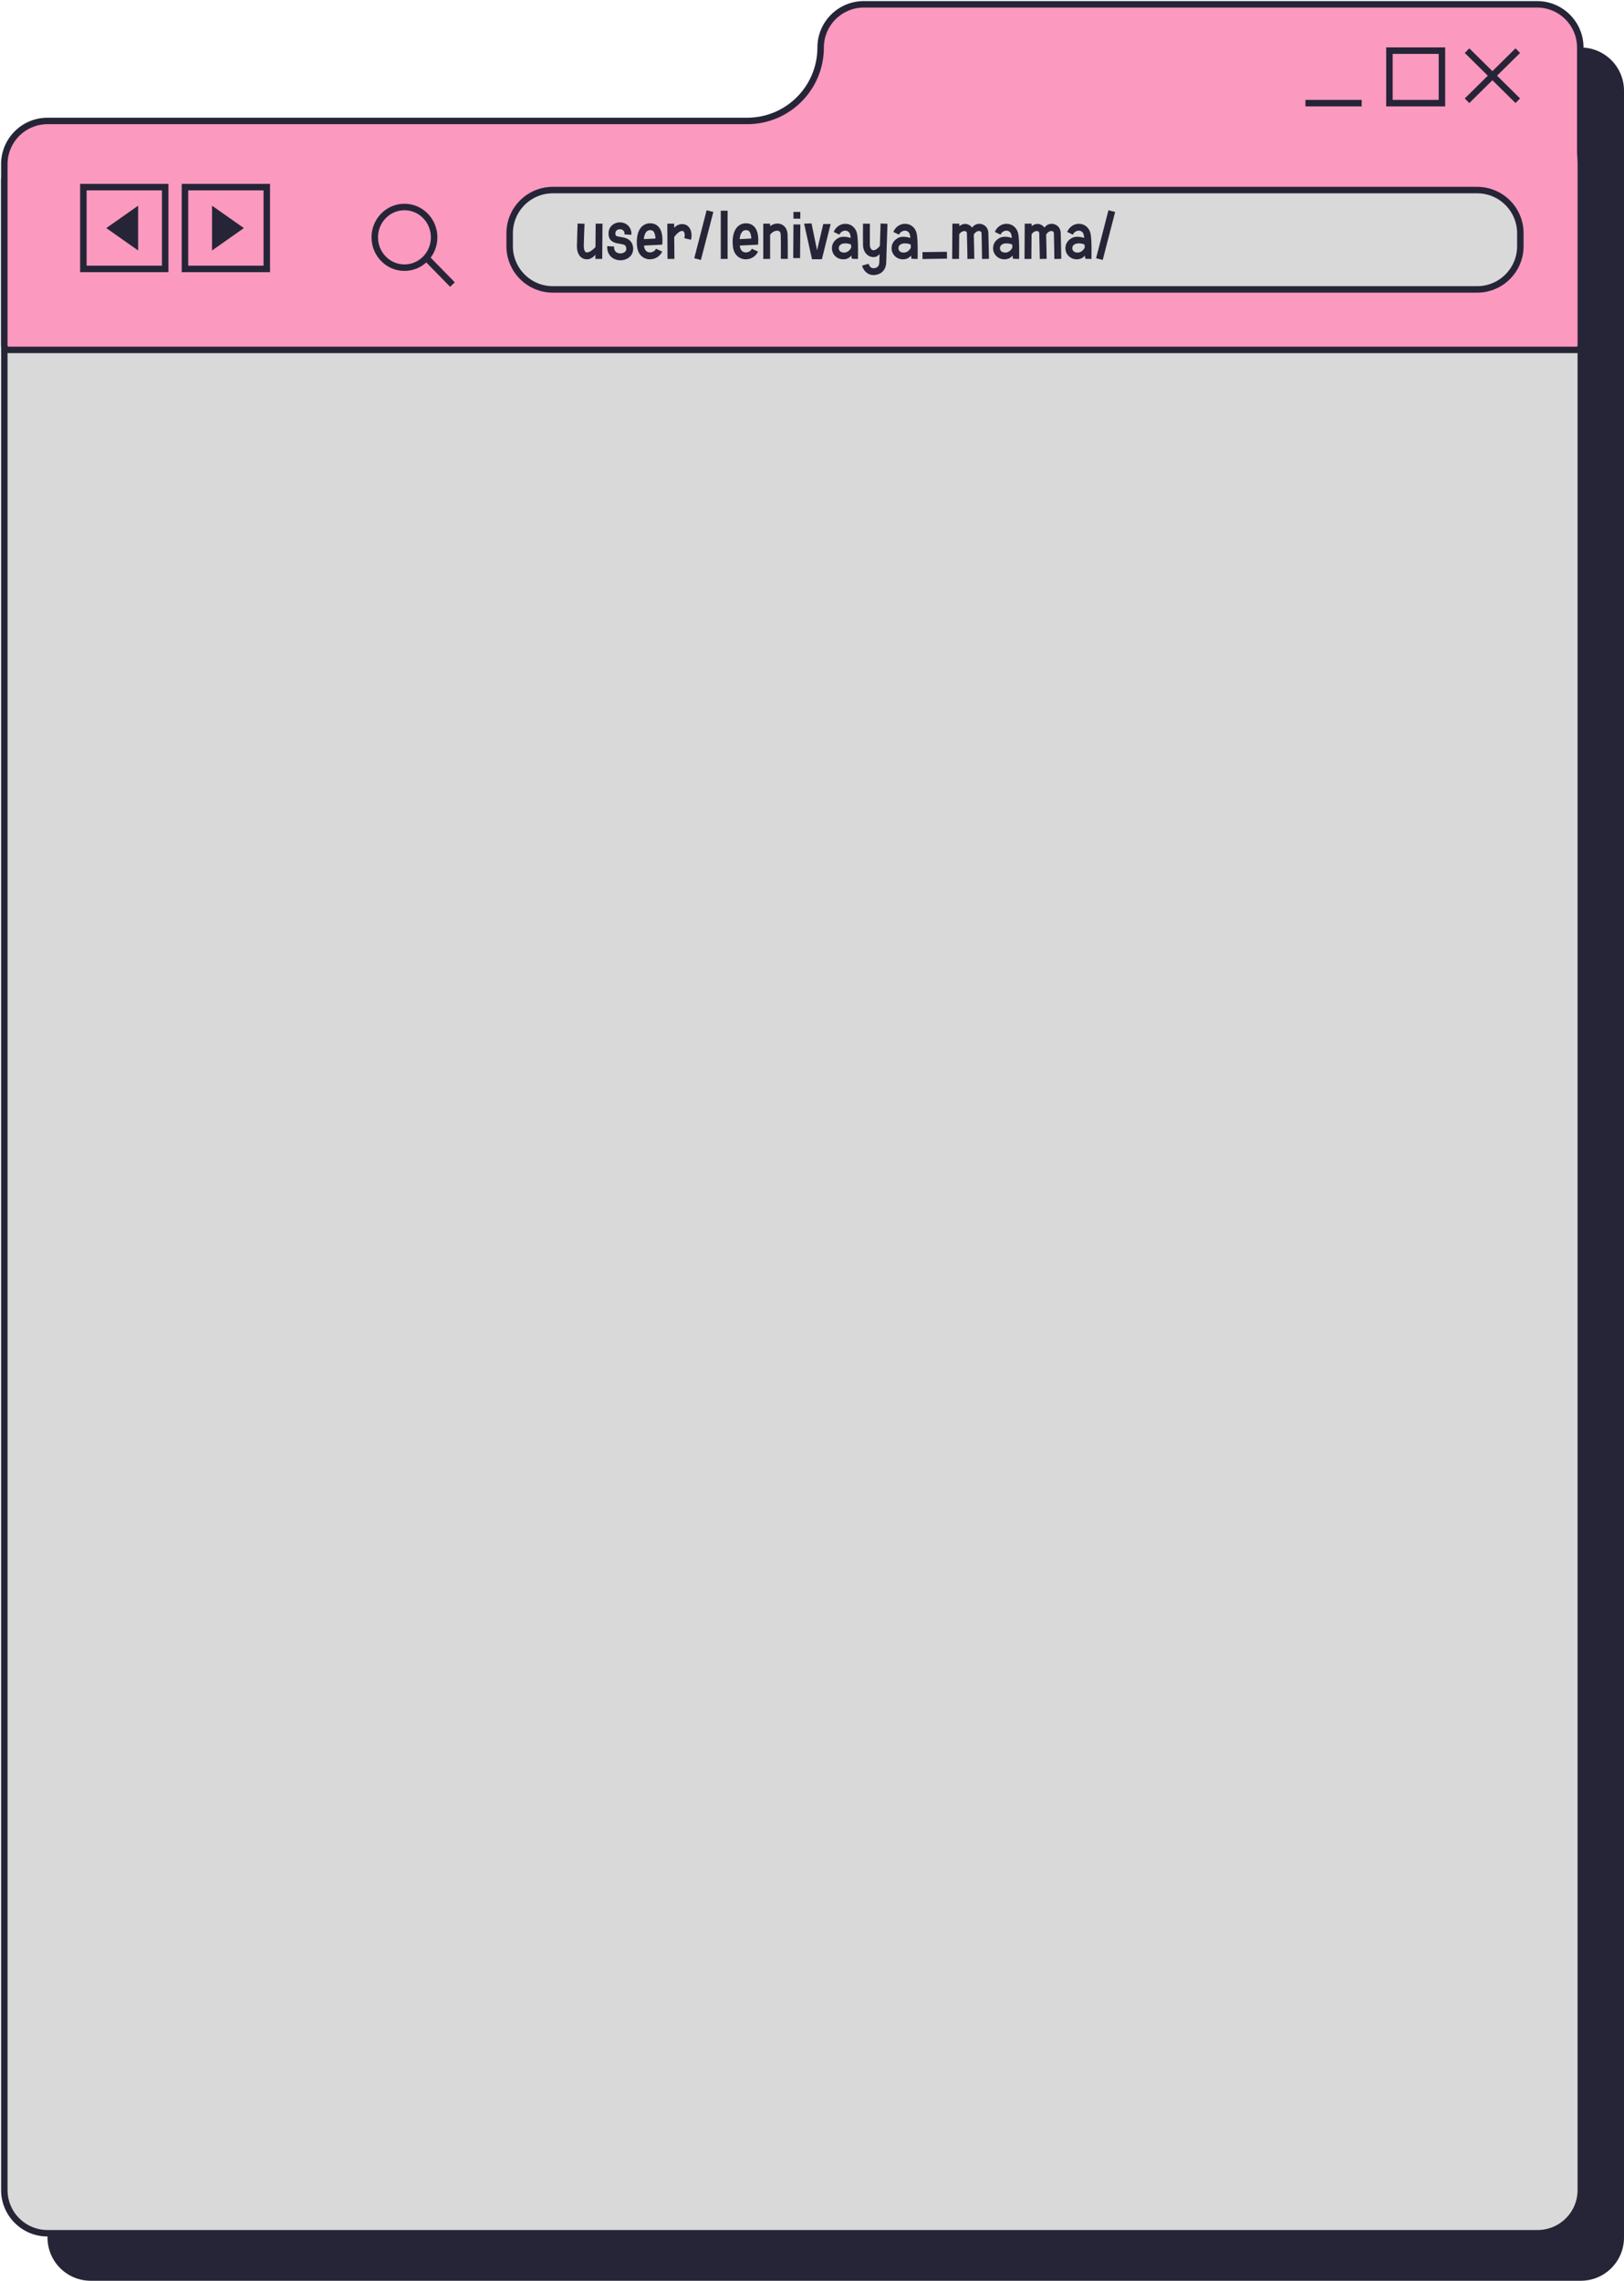 <?xml version="1.0" encoding="UTF-8"?> <svg xmlns="http://www.w3.org/2000/svg" width="376" height="528" viewBox="0 0 376 528" fill="none"> <path fill-rule="evenodd" clip-rule="evenodd" d="M203 11C197.477 11 193 15.477 193 21V21C193 27.075 188.075 32 182 32H21C15.477 32 11 36.477 11 42V518C11 523.523 15.477 528 21 528H203H295H366C371.523 528 376 523.523 376 518V21C376 15.477 371.523 11 366 11H203Z" fill="#262537"></path> <path d="M1 42C1 36.477 5.477 32 11 32H356C361.523 32 366 36.477 366 42V507C366 512.523 361.523 517 356 517H11C5.477 517 1 512.523 1 507V42Z" fill="#D9D9D9" stroke="#262537" stroke-width="1.5"></path> <path fill-rule="evenodd" clip-rule="evenodd" d="M200 1C194.477 1 190 5.477 190 11V11C190 20.389 182.389 28 173 28H11C5.477 28 1 32.477 1 38V80C1 80.552 1.448 81 2 81H365C365.552 81 366 80.552 366 80V38V38C366 36.951 365.877 35.903 365.877 34.853V11C365.877 5.477 361.4 1 355.877 1H200Z" fill="#FB99BF"></path> <path d="M190.75 11C190.75 5.891 194.891 1.75 200 1.75V0.25C194.063 0.25 189.25 5.063 189.25 11H190.75ZM11 28.75H173V27.25H11V28.75ZM1.75 38C1.75 32.891 5.891 28.75 11 28.75V27.25C5.063 27.25 0.25 32.063 0.25 38H1.75ZM1.75 80V38H0.25V80H1.75ZM2 80.25C1.862 80.25 1.75 80.138 1.75 80H0.25C0.25 80.966 1.034 81.75 2 81.75V80.25ZM365 80.25H2V81.75H365V80.25ZM365.25 80C365.25 80.138 365.138 80.25 365 80.25V81.75C365.966 81.75 366.75 80.966 366.75 80H365.25ZM365.25 38V80H366.75V38H365.25ZM365.127 11V34.853H366.627V11H365.127ZM355.877 1.75C360.986 1.75 365.127 5.891 365.127 11H366.627C366.627 5.063 361.815 0.25 355.877 0.25V1.75ZM200 1.75H355.877V0.25H200V1.75ZM366.75 38C366.75 37.45 366.718 36.904 366.687 36.383C366.657 35.855 366.627 35.352 366.627 34.853H365.127C365.127 35.404 365.16 35.95 365.19 36.47C365.221 36.998 365.25 37.501 365.25 38H366.75ZM189.25 11C189.25 19.975 181.975 27.25 173 27.25V28.75C182.803 28.75 190.75 20.803 190.75 11H189.25Z" fill="#262537"></path> <path d="M351.41 11.724L339.659 23.322" stroke="#262537" stroke-width="1.5" stroke-miterlimit="10"></path> <path d="M339.659 11.724L351.41 23.322" stroke="#262537" stroke-width="1.5" stroke-miterlimit="10"></path> <path d="M302.242 23.878H315.271" stroke="#262537" stroke-width="1.5" stroke-miterlimit="10"></path> <rect x="321.689" y="11.724" width="12.154" height="12.154" stroke="#262537" stroke-width="1.5"></rect> <path d="M118 54C118 48.477 122.477 44 128 44H342C347.523 44 352 48.477 352 54V57C352 62.523 347.523 67 342 67H128C122.477 67 118 62.523 118 57V54Z" fill="#D9D9D9" stroke="#262537" stroke-width="1.5"></path> <path d="M93.641 61.967C97.437 61.967 100.514 58.822 100.514 54.943C100.514 51.063 97.437 47.919 93.641 47.919C89.846 47.919 86.769 51.063 86.769 54.943C86.769 58.822 89.846 61.967 93.641 61.967Z" stroke="#262537" stroke-width="1.5" stroke-miterlimit="10"></path> <path d="M98.697 59.683L104.754 65.874" stroke="#262537" stroke-width="1.5" stroke-miterlimit="10"></path> <path d="M137.912 51.776H139.496L139.432 59.936H137.848V58.976C137.272 59.648 136.584 60.032 135.896 60.032C135.64 60.032 135.384 59.984 135.144 59.904C134.536 59.68 133.528 58.992 133.576 56.816C133.608 55.024 133.736 51.776 133.736 51.744L135.336 51.808C135.336 51.84 135.192 55.072 135.16 56.848C135.144 57.68 135.352 58.288 135.688 58.4C136.12 58.56 136.968 58.176 137.864 57.184L137.912 51.776ZM146.588 57.376C146.668 58.368 146.236 59.248 145.388 59.776C144.876 60.096 144.268 60.256 143.644 60.256C143.052 60.256 142.46 60.112 141.964 59.808C141.02 59.248 140.508 58.208 140.588 56.976L142.172 57.072C142.14 57.712 142.348 58.176 142.78 58.448C143.292 58.736 144.044 58.736 144.54 58.416C144.876 58.208 145.036 57.92 145.004 57.52C144.924 56.752 144.62 56.608 143.468 56.432C142.556 56.288 141.164 56.08 140.924 54.528C140.764 53.472 141.132 52.528 141.932 51.968C142.78 51.376 143.98 51.312 144.891 51.824C145.772 52.32 146.252 53.232 146.188 54.352L144.604 54.272C144.636 53.76 144.46 53.408 144.108 53.216C143.74 52.992 143.196 53.024 142.844 53.264C142.539 53.488 142.428 53.824 142.492 54.288C142.556 54.608 142.668 54.704 143.708 54.864C144.252 54.944 144.891 55.04 145.42 55.376C146.108 55.776 146.508 56.464 146.588 57.376ZM152.376 52.4C153.096 53.12 153.432 54.304 153.368 56L153.336 56.64L149.096 56.848C149.192 57.792 149.608 58.32 150.264 58.416C150.824 58.512 151.576 58.256 151.88 57.584L153.32 58.24C152.84 59.328 151.688 60.032 150.488 60.032C150.328 60.032 150.168 60.016 150.008 60C149.352 59.888 148.776 59.584 148.344 59.104C147.864 58.576 147.592 57.888 147.496 57.072C147.288 55.12 147.624 53.584 148.424 52.64C148.936 52.064 149.608 51.728 150.36 51.696C151.176 51.664 151.864 51.904 152.376 52.4ZM149.064 55.36L151.768 55.216C151.72 54.416 151.544 53.824 151.256 53.536C151.144 53.424 150.936 53.28 150.52 53.28C150.504 53.28 150.472 53.28 150.44 53.28C150.12 53.296 149.848 53.424 149.64 53.68C149.32 54.032 149.128 54.624 149.064 55.36ZM158.788 52.048C159.876 52.528 160.372 53.92 159.988 55.504L158.436 55.136C158.66 54.24 158.452 53.632 158.132 53.488C157.956 53.424 157.716 53.456 157.428 53.6C157.124 53.76 156.66 54.096 156.1 54.864L156.148 59.936H154.548L154.5 51.776H156.084V52.736C157.172 51.568 158.42 51.872 158.788 52.048ZM165.158 49.072L162.278 60.176L160.742 59.776L163.606 48.672L165.158 49.072ZM168.46 59.936H166.876V48.784H168.46V59.936ZM174.564 52.4C175.284 53.12 175.62 54.304 175.556 56L175.524 56.64L171.284 56.848C171.38 57.792 171.796 58.32 172.452 58.416C173.012 58.512 173.764 58.256 174.068 57.584L175.508 58.24C175.028 59.328 173.876 60.032 172.676 60.032C172.516 60.032 172.356 60.016 172.196 60C171.539 59.888 170.964 59.584 170.532 59.104C170.052 58.576 169.78 57.888 169.684 57.072C169.476 55.12 169.812 53.584 170.612 52.64C171.124 52.064 171.796 51.728 172.548 51.696C173.364 51.664 174.052 51.904 174.564 52.4ZM171.252 55.36L173.956 55.216C173.908 54.416 173.732 53.824 173.444 53.536C173.332 53.424 173.124 53.28 172.708 53.28C172.692 53.28 172.66 53.28 172.628 53.28C172.308 53.296 172.036 53.424 171.828 53.68C171.508 54.032 171.316 54.624 171.252 55.36ZM182.351 54.304C182.415 56.176 182.383 59.792 182.383 59.936L180.783 59.92C180.783 59.888 180.831 56.208 180.751 54.368C180.735 53.648 180.415 53.488 180.191 53.44C179.647 53.296 178.767 53.648 178.303 54.352V59.936H176.719V51.776H178.303V52.368C178.943 51.856 179.775 51.616 180.559 51.824C181.631 52.08 182.303 53.008 182.351 54.304ZM185.304 51.968L185.24 59.76L183.656 59.744L183.704 51.952L185.304 51.968ZM185.304 49.056L185.288 50.624H183.704V49.056H185.304ZM190.609 51.856H192.321L190.289 60.016H188.001L186.177 51.776L187.889 51.712L189.169 57.952L190.609 51.856ZM198.426 54.064C198.762 55.632 198.634 59.776 198.634 59.952L197.226 59.904C197.194 59.712 197.146 59.472 197.114 59.184C196.682 59.664 196.122 60.032 195.274 60.032C194.89 60.032 194.522 59.968 194.17 59.824C193.098 59.36 192.474 58.272 192.634 57.104C192.762 56.128 193.418 55.376 194.378 54.976C195.05 54.704 196.058 54.784 196.954 55.088C196.938 54.816 196.906 54.576 196.858 54.4C196.682 53.584 196.106 53.44 195.85 53.408C195.162 53.344 194.602 53.744 194.33 54.32L193.018 53.696C193.546 52.432 194.73 51.696 196.01 51.824C197.21 51.936 198.154 52.816 198.426 54.064ZM194.794 58.352C195.338 58.576 196.346 58.624 197.066 57.376C197.05 57.12 197.05 56.88 197.05 56.624C196.362 56.288 195.45 56.272 194.938 56.464C194.65 56.576 194.282 56.816 194.218 57.312C194.154 57.776 194.378 58.176 194.794 58.352ZM203.874 51.744L205.474 51.808C205.474 51.872 205.25 58.384 205.186 60.72C205.138 62.48 204.066 63.584 202.322 63.68C202.274 63.68 202.242 63.68 202.194 63.68C201.202 63.68 200.034 63.024 199.586 61.504L201.106 61.056C201.41 62.112 202.146 62.096 202.226 62.096C203.154 62.048 203.57 61.616 203.586 60.688C203.602 60.192 203.634 59.536 203.65 58.8C203.33 59.216 202.898 59.52 202.242 59.52C202.002 59.52 201.778 59.488 201.538 59.408C200.514 59.072 199.826 58 199.81 56.752C199.778 54.896 199.81 51.792 199.81 51.776L201.41 51.792C201.41 51.808 201.378 54.896 201.394 56.736C201.41 57.296 201.666 57.776 202.034 57.904C202.482 58.048 203.106 57.68 203.714 56.928C203.794 54.416 203.874 51.792 203.874 51.744ZM212.239 54.064C212.575 55.632 212.447 59.776 212.447 59.952L211.039 59.904C211.007 59.712 210.959 59.472 210.927 59.184C210.495 59.664 209.935 60.032 209.087 60.032C208.703 60.032 208.335 59.968 207.983 59.824C206.911 59.36 206.287 58.272 206.447 57.104C206.575 56.128 207.231 55.376 208.191 54.976C208.863 54.704 209.871 54.784 210.766 55.088C210.751 54.816 210.719 54.576 210.671 54.4C210.495 53.584 209.919 53.44 209.663 53.408C208.975 53.344 208.414 53.744 208.143 54.32L206.831 53.696C207.359 52.432 208.543 51.696 209.823 51.824C211.023 51.936 211.967 52.816 212.239 54.064ZM208.607 58.352C209.151 58.576 210.159 58.624 210.879 57.376C210.863 57.12 210.863 56.88 210.863 56.624C210.174 56.288 209.263 56.272 208.751 56.464C208.463 56.576 208.095 56.816 208.031 57.312C207.967 57.776 208.191 58.176 208.607 58.352ZM219.255 59.872L213.591 59.968L213.575 58.368L219.239 58.288L219.255 59.872ZM228.837 53.952C228.901 55.744 228.965 59.872 228.965 59.92L227.365 59.952C227.365 59.904 227.317 55.776 227.253 54.016C227.237 53.728 227.125 53.568 226.869 53.504C226.325 53.36 225.765 53.792 225.461 54.304C225.525 56.224 225.573 59.888 225.573 59.92L223.989 59.952C223.989 59.904 223.925 55.776 223.861 54.016C223.861 53.712 223.733 53.568 223.477 53.504C223.109 53.424 222.453 53.616 222.085 54.256L222.037 59.936H220.453L220.501 51.776H222.101V52.368C222.597 51.952 223.237 51.744 223.813 51.872C224.341 51.984 224.773 52.272 225.061 52.688C225.605 51.984 226.389 51.664 227.237 51.872C228.197 52.112 228.805 52.912 228.837 53.952ZM235.739 54.064C236.075 55.632 235.947 59.776 235.947 59.952L234.539 59.904C234.507 59.712 234.459 59.472 234.427 59.184C233.995 59.664 233.435 60.032 232.587 60.032C232.203 60.032 231.835 59.968 231.483 59.824C230.411 59.36 229.787 58.272 229.947 57.104C230.075 56.128 230.731 55.376 231.691 54.976C232.363 54.704 233.371 54.784 234.266 55.088C234.251 54.816 234.219 54.576 234.171 54.4C233.995 53.584 233.419 53.44 233.163 53.408C232.475 53.344 231.914 53.744 231.643 54.32L230.331 53.696C230.859 52.432 232.043 51.696 233.323 51.824C234.523 51.936 235.467 52.816 235.739 54.064ZM232.107 58.352C232.651 58.576 233.659 58.624 234.379 57.376C234.363 57.12 234.363 56.88 234.363 56.624C233.674 56.288 232.763 56.272 232.251 56.464C231.963 56.576 231.595 56.816 231.531 57.312C231.467 57.776 231.691 58.176 232.107 58.352ZM245.587 53.952C245.651 55.744 245.715 59.872 245.715 59.92L244.115 59.952C244.115 59.904 244.067 55.776 244.003 54.016C243.987 53.728 243.875 53.568 243.619 53.504C243.075 53.36 242.515 53.792 242.211 54.304C242.275 56.224 242.323 59.888 242.323 59.92L240.739 59.952C240.739 59.904 240.675 55.776 240.611 54.016C240.611 53.712 240.483 53.568 240.227 53.504C239.859 53.424 239.203 53.616 238.835 54.256L238.787 59.936H237.203L237.251 51.776H238.851V52.368C239.347 51.952 239.987 51.744 240.563 51.872C241.091 51.984 241.523 52.272 241.811 52.688C242.355 51.984 243.139 51.664 243.987 51.872C244.947 52.112 245.555 52.912 245.587 53.952ZM252.489 54.064C252.825 55.632 252.697 59.776 252.697 59.952L251.289 59.904C251.257 59.712 251.209 59.472 251.177 59.184C250.745 59.664 250.185 60.032 249.337 60.032C248.953 60.032 248.585 59.968 248.233 59.824C247.161 59.36 246.537 58.272 246.697 57.104C246.825 56.128 247.481 55.376 248.441 54.976C249.113 54.704 250.121 54.784 251.016 55.088C251.001 54.816 250.969 54.576 250.921 54.4C250.745 53.584 250.169 53.44 249.913 53.408C249.225 53.344 248.664 53.744 248.393 54.32L247.081 53.696C247.609 52.432 248.793 51.696 250.073 51.824C251.273 51.936 252.217 52.816 252.489 54.064ZM248.857 58.352C249.401 58.576 250.409 58.624 251.129 57.376C251.113 57.12 251.113 56.88 251.113 56.624C250.424 56.288 249.513 56.272 249.001 56.464C248.713 56.576 248.345 56.816 248.281 57.312C248.217 57.776 248.441 58.176 248.857 58.352ZM258.189 49.072L255.309 60.176L253.773 59.776L256.637 48.672L258.189 49.072Z" fill="#262537"></path> <path d="M19.305 43.319V62.256H38.247V43.319H19.305Z" stroke="#262537" stroke-width="1.5" stroke-miterlimit="10"></path> <path d="M31.98 57.983V47.62L24.609 52.801L31.98 57.983Z" fill="#262537"></path> <path d="M61.767 43.319V62.256H42.825V43.319H61.767Z" stroke="#262537" stroke-width="1.5" stroke-miterlimit="10"></path> <path d="M49.092 57.983V47.62L56.462 52.801L49.092 57.983Z" fill="#262537"></path> </svg> 